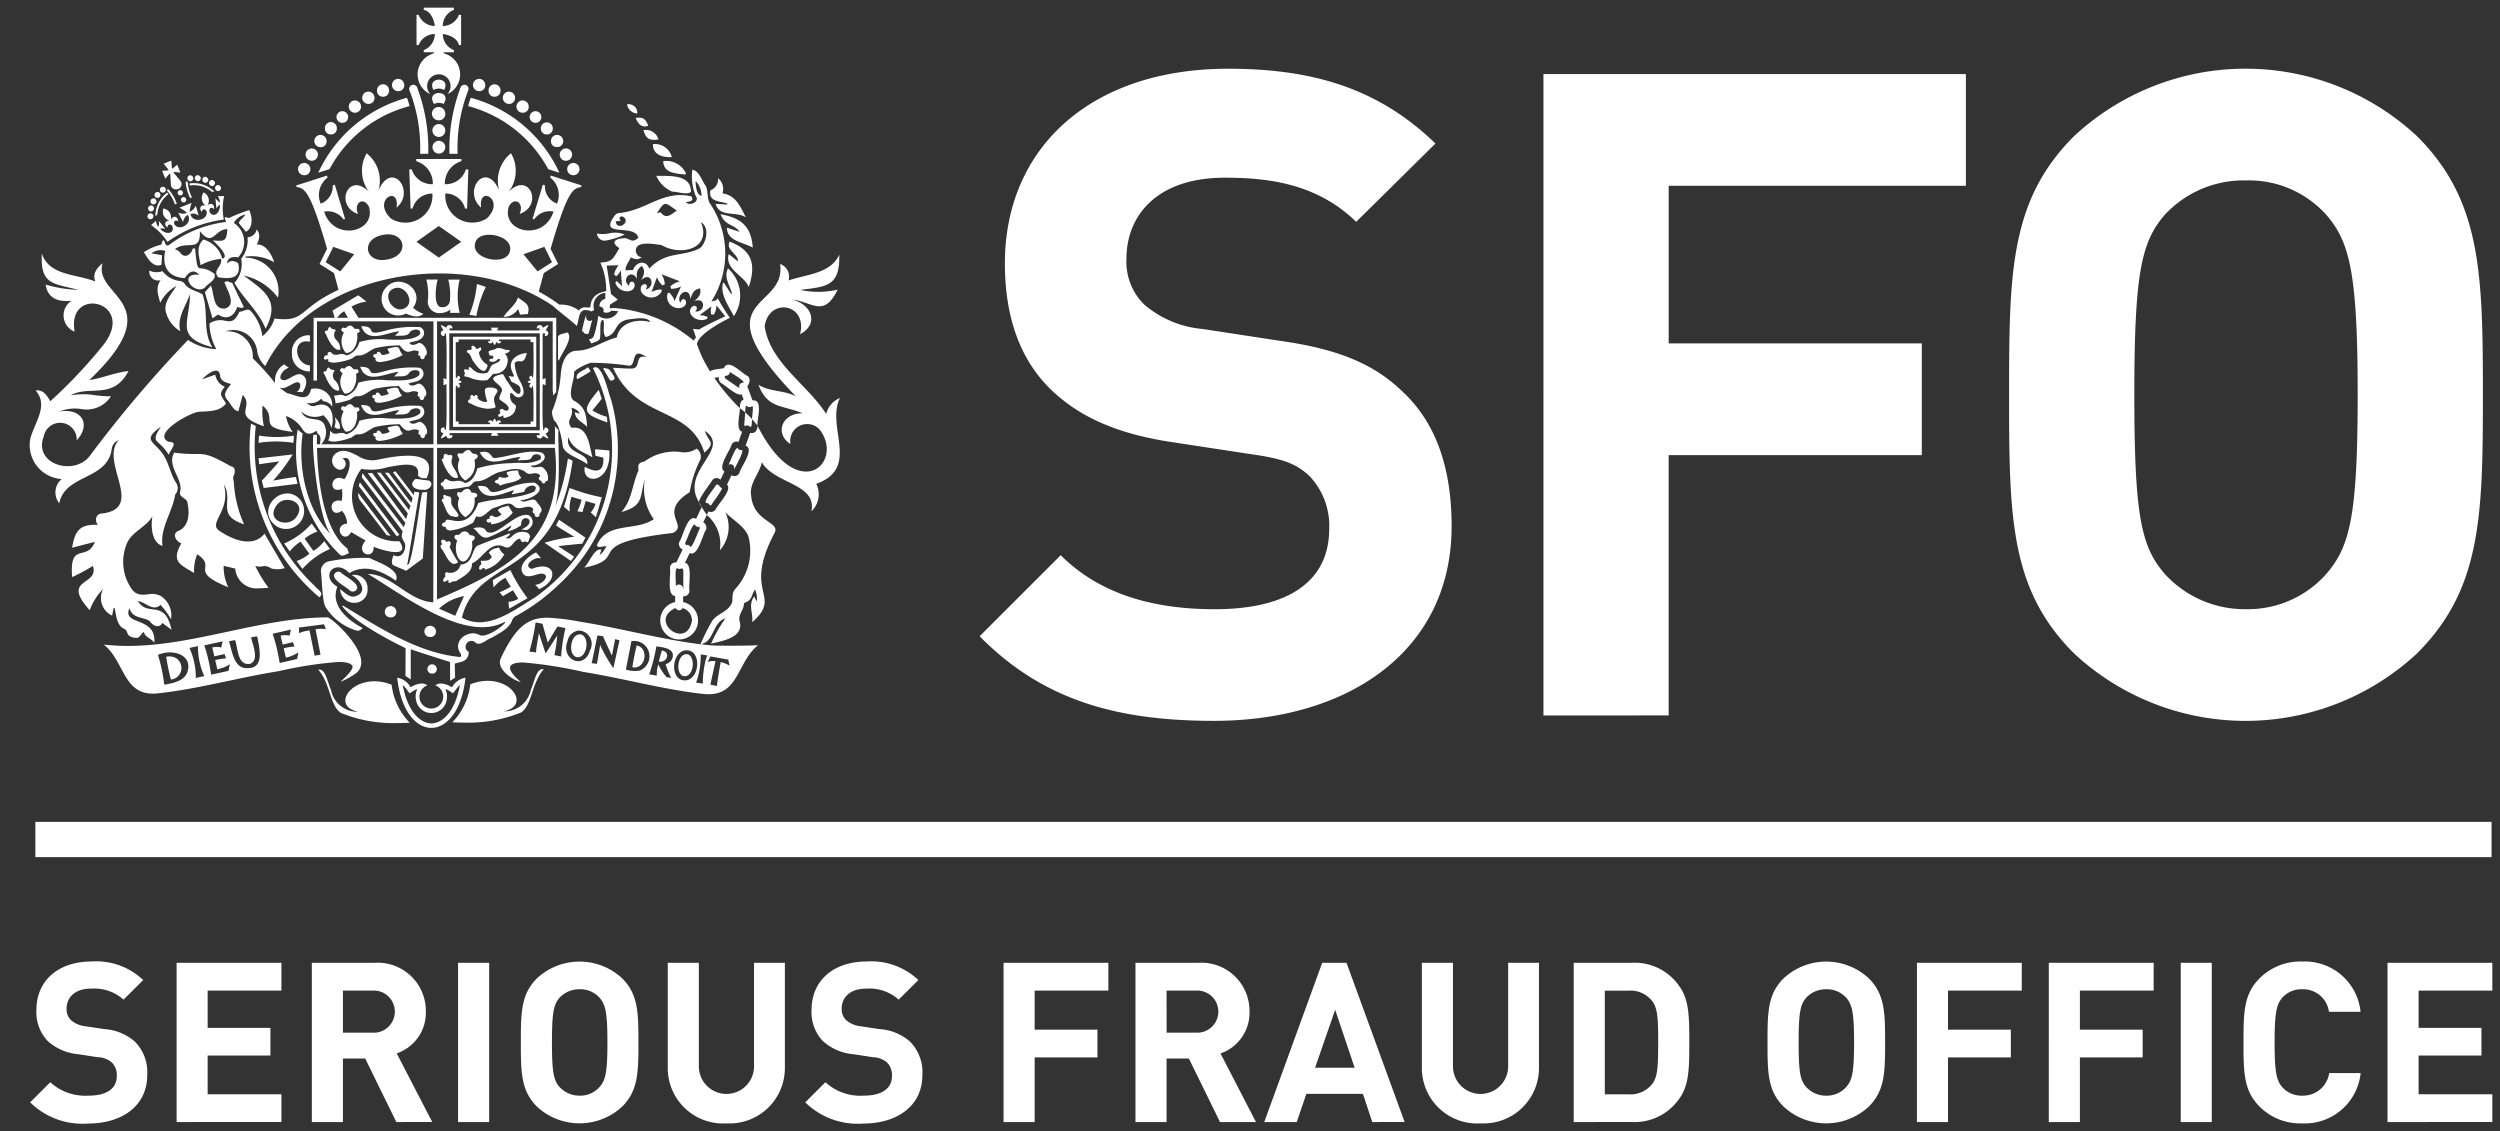 <svg xmlns="http://www.w3.org/2000/svg" width="163.062" height="73.774" viewBox="0 0 163.062 73.774"><rect x="0" y="0" width="163.062" height="73.774" fill="#333333" stroke="none"/><path d="M148.261,72.774a3.756,3.756,0,0,1-2.783-1.094c-1.037-1.038-1.052-2.205-1.052-4.184s.015-3.151,1.052-4.188a3.755,3.755,0,0,1,2.783-1.092,3.653,3.653,0,0,1,3.8,3.279H150a1.7,1.7,0,0,0-1.736-1.471,1.682,1.682,0,0,0-1.3.54c-.376.437-.51.948-.51,2.932s.134,2.491.51,2.927a1.682,1.682,0,0,0,1.3.54,1.717,1.717,0,0,0,1.75-1.471h2.053a3.665,3.665,0,0,1-3.8,3.282Zm-53.606,0a3.612,3.612,0,0,1-3.82-3.648V62.3h2.028v6.752a1.8,1.8,0,1,0,3.6,0V62.3h2.01v6.822a3.611,3.611,0,0,1-3.82,3.648ZM50.618,71.4l1.313-1.312a3.375,3.375,0,0,0,2.49.875c1.211,0,1.853-.466,1.853-1.3a1.171,1.171,0,0,0-.321-.86,1.491,1.491,0,0,0-.932-.348l-1.237-.191a3.41,3.41,0,0,1-2.015-.858,2.734,2.734,0,0,1-.741-2.043c0-1.853,1.368-3.151,3.612-3.151a4.457,4.457,0,0,1,3.354,1.211L56.71,64.7a2.862,2.862,0,0,0-2.127-.716c-1.079,0-1.591.6-1.591,1.311a.969.969,0,0,0,.293.744,1.7,1.7,0,0,0,.948.4l1.238.186a3.306,3.306,0,0,1,1.984.82,2.829,2.829,0,0,1,.8,2.187c0,2.01-1.661,3.15-3.848,3.15A4.863,4.863,0,0,1,50.618,71.4Zm-5.15,1.374a3.612,3.612,0,0,1-3.82-3.648V62.3h2.028v6.752a1.8,1.8,0,1,0,3.6,0V62.3h2.011v6.822a3.61,3.61,0,0,1-3.82,3.648ZM.06,71.4l1.311-1.312a3.383,3.383,0,0,0,2.495.875c1.211,0,1.848-.466,1.848-1.3a1.168,1.168,0,0,0-.321-.86,1.478,1.478,0,0,0-.931-.348l-1.238-.191a3.412,3.412,0,0,1-2.013-.858,2.733,2.733,0,0,1-.742-2.043c0-1.853,1.369-3.151,3.615-3.151a4.451,4.451,0,0,1,3.352,1.211L6.152,64.7a2.861,2.861,0,0,0-2.127-.716c-1.08,0-1.588.6-1.588,1.311a.962.962,0,0,0,.289.744,1.7,1.7,0,0,0,.948.4l1.239.186a3.308,3.308,0,0,1,1.983.82,2.827,2.827,0,0,1,.8,2.187c0,2.01-1.66,3.15-3.851,3.15A4.86,4.86,0,0,1,.06,71.4Zm114.372.28c-1.038-1.038-1.052-2.2-1.052-4.184s.014-3.151,1.052-4.185a4.075,4.075,0,0,1,5.552,0c1.036,1.034,1.066,2.2,1.066,4.185s-.029,3.146-1.066,4.184a4.082,4.082,0,0,1-5.552,0Zm1.471-7.1c-.379.438-.493.931-.493,2.918s.114,2.462.492,2.9a1.753,1.753,0,0,0,1.313.568,1.694,1.694,0,0,0,1.3-.568c.378-.437.511-.917.511-2.9s-.133-2.48-.511-2.918a1.692,1.692,0,0,0-1.3-.555A1.745,1.745,0,0,0,115.9,64.579Zm-82.785,7.1c-1.034-1.038-1.052-2.2-1.052-4.184s.018-3.151,1.052-4.185a4.079,4.079,0,0,1,5.556,0c1.034,1.034,1.062,2.2,1.062,4.185s-.029,3.146-1.062,4.184a4.088,4.088,0,0,1-5.556,0Zm1.471-7.1c-.377.438-.494.931-.494,2.918s.118,2.462.494,2.9a1.76,1.76,0,0,0,1.313.567,1.692,1.692,0,0,0,1.3-.567c.381-.438.511-.918.511-2.9s-.13-2.481-.511-2.919a1.681,1.681,0,0,0-1.3-.555A1.748,1.748,0,0,0,34.588,64.579Zm119.23,8.107V62.3h6.837v1.81h-4.809v2.432h4.1v1.807h-4.1v2.523h4.809v1.809Zm-13.486,0V62.3h2.024V72.685Zm-8.607,0V62.3h6.84v1.81h-4.811v2.549h4.095V68.47h-4.095v4.216Zm-8.6,0V62.3h6.837v1.81h-4.812v2.549h4.1V68.47h-4.1v4.216Zm-22.387,0V62.3h3.747a3.534,3.534,0,0,1,3.136,1.517c.641.887.656,1.953.656,3.675s-.014,2.783-.656,3.672a3.538,3.538,0,0,1-3.136,1.517Zm2.029-1.809h1.544a1.81,1.81,0,0,0,1.517-.641c.378-.451.42-1.108.42-2.738s-.042-2.289-.42-2.741a1.808,1.808,0,0,0-1.517-.643h-1.544ZM87.6,72.685l-.61-1.838H83.3l-.627,1.838H80.555L84.334,62.3H85.92l3.79,10.382Zm-3.731-3.543h2.582l-1.271-3.777Zm-6.2,3.543L75.64,68.544H74.183v4.141H72.155V62.3h4.068a3.141,3.141,0,0,1,3.369,3.178A2.8,2.8,0,0,1,77.7,68.21l2.316,4.476Zm-3.483-5.831h1.909a1.374,1.374,0,1,0,0-2.742v0H74.183ZM63.551,72.685V62.3h6.836v1.81H65.58v2.549h4.095V68.47H65.58v4.216Zm-35.58,0V62.3H30V72.685Zm-4.026,0-2.029-4.141H20.461v4.141H18.433V62.3H22.5a3.139,3.139,0,0,1,3.369,3.178,2.793,2.793,0,0,1-1.9,2.728l2.319,4.476Zm-3.484-5.831h1.907a1.375,1.375,0,1,0,0-2.742v0H20.461ZM9.613,72.685V62.3H16.45v1.81H11.638v2.432h4.095v1.807H11.638v2.523h4.811v1.809ZM.4,55.406v-2.3H160.606v2.3ZM24,43.7a1.249,1.249,0,0,1,.88.632,1.452,1.452,0,0,1,.713-.25.556.556,0,0,1,.375.124.776.776,0,1,0,.519,0,.552.552,0,0,1,.374-.124,1.446,1.446,0,0,1,.712.25,1.256,1.256,0,0,1,.882-.632c-.237,2.182-1.232,3.276-2.226,3.276S24.239,45.882,24,43.7Zm2.231,2.982c.732,0,1.557-.782,1.863-2.513a2.71,2.71,0,0,0-.288.337l-.163.214-.224-.145a1.62,1.62,0,0,0-.275-.137,1.084,1.084,0,0,1,.088.68,1.011,1.011,0,0,1-2.007,0,1.084,1.084,0,0,1,.088-.68,1.665,1.665,0,0,0-.276.137l-.224.145-.163-.214a2.95,2.95,0,0,0-.288-.337C24.671,45.9,25.5,46.682,26.233,46.682Zm-5.894-.676c-.712-.432-.712-1.988-1.488-2.825.447-.092.562.639.845,1.368a1.752,1.752,0,0,0,1.769,1.375c-1.957-.388-.213-2.706,2.175-1.763a4.234,4.234,0,0,0,1.181,2.48c-.284.014-.567.022-.848.022A9.1,9.1,0,0,1,20.339,46.006Zm7.258.607a4.239,4.239,0,0,0,1.174-2.481c2.4-.945,4.126,1.374,2.175,1.762a1.752,1.752,0,0,0,1.769-1.375c.284-.731.4-1.461.85-1.369-.775.838-.775,2.394-1.493,2.825a9.156,9.156,0,0,1-3.664.658C28.14,46.632,27.869,46.625,27.6,46.613Zm105.772-4.5c-4.173-4.171-4.231-8.873-4.231-16.862s.058-12.69,4.231-16.863a16.412,16.412,0,0,1,22.383,0c4.174,4.173,4.29,8.873,4.29,16.861s-.116,12.693-4.29,16.863v0a16.416,16.416,0,0,1-22.384,0ZM139.3,13.5c-1.527,1.763-1.995,3.761-1.995,11.751s.468,9.931,1.995,11.694a7.056,7.056,0,0,0,5.289,2.289,6.827,6.827,0,0,0,5.228-2.289c1.527-1.763,2.056-3.7,2.056-11.694s-.529-9.987-2.056-11.75h0a6.79,6.79,0,0,0-5.229-2.233A7.017,7.017,0,0,0,139.3,13.5ZM61.99,41l5.289-5.287c2.646,2.642,6.231,3.523,10.046,3.523,4.88,0,7.465-1.88,7.465-5.227a4.7,4.7,0,0,0-1.295-3.468c-.822-.762-1.644-1.114-3.76-1.411l-4.995-.762c-3.7-.529-6.227-1.644-8.108-3.468-1.995-1.937-2.994-4.7-2.994-8.223,0-7.465,5.521-12.694,14.57-12.694,5.757,0,9.93,1.412,13.514,4.879L86.55,13.97c-2.586-2.529-5.817-2.88-8.576-2.88-4.35,0-6.407,2.408-6.407,5.287a3.9,3.9,0,0,0,1.174,3,6.772,6.772,0,0,0,3.821,1.584l4.992.765c3.82.529,6.169,1.528,7.993,3.291,2.231,2.056,3.228,5.052,3.228,8.813,0,8.106-6.7,12.687-15.507,12.687h0C70.922,46.517,66.1,45.166,61.99,41Zm36.775,5.167V4.332H126.32v7.285H106.933V21.9h16.51v7.284H106.932V46.163Zm-54.7-1.394c-2.662-.281-5.313-1.031-7.939-1.45a27.78,27.78,0,0,0-3.9-.613c-.906,0-1.306.294-.162,1.275-.307-.03-1.7-.789-1.289-1.581.982-2.088,1.807-2.614,3.019-2.614a14.282,14.282,0,0,1,2.088.251c2.639.421,5.257,1.149,7.9,1.481A13.884,13.884,0,0,1,44.5,40.08c.306-.575,1.119-.631,1.35-1.311.043-.426-.043-.614.3-.963a3.674,3.674,0,0,0,.75-3.351c-.281-.662-1.007-1.031-1.5-1.549a2.27,2.27,0,0,1-.356,2.487,2.489,2.489,0,0,0-.807-2.269c-.006,0-.018-.019-.037-.044l-.237.488a.391.391,0,0,1,.162.525c-.2.257-.512,1.763-1.044,1.475l-.312.644c.518.075.218,1.462.294,1.789a.363.363,0,0,1-.413.387v.381a1.233,1.233,0,1,1-.518,0v-.4c-.581-.02-.257-1.463-.337-1.793a.36.36,0,0,1,.412-.388l.413-.85a.381.381,0,0,1-.193-.538c.205-.269.512-1.807,1.068-1.456l.368-.77c.131.212.268.417.337.505l.107-.223a.356.356,0,0,0,.468-.137c.114-.3,1.107-1.27.737-1.607l.295-.619a.35.35,0,0,0,.524-.169c.069-.345,1.006-1.525.394-1.757l.3-.836c.288.088.494-.174.475-.469,2.682,5.312,5.7,2.368,4.051.25a1.107,1.107,0,0,0-1.9.95c-1.031-.65-.6-2.013.795-2.006-1.3-.55-2.295-.282-2.882-1.862.757.481,1.663.337,2.444.763-6.356-6.583-.575-5.588-1.031-8.638a.878.878,0,0,1,.55,1.075c1.151-.406,2.738-.432,3.308-1.682.055,2.095-.857,2.075-2.545,2.3a5.668,5.668,0,0,0,2.438-.019c-.925,1.894-1.663.757-3.012.646,1.244.237,1.881,1.555.562,2.263.514-2-2.024-2.439-2.311-.519.368,2.4,2.756,3.756,4.018,5.719a1.5,1.5,0,0,1,.894-1.044c-.932,1.894,1.356,4.556-1.544,5.6a1.536,1.536,0,0,1-.319,1.795c.381-1.827-2.425-1.776-3.231-3.206-.144.737-.826,1.374-.7,2.154.138,1.8,1.988,1.708,1.507,2.5-2.088,3.995.588,3.982-1.432,5.782.062-.594-.282-1.13.125-1.68.061.111.118.226.168.343a1.456,1.456,0,0,0-.118-.8c-.276.449-.145.679-.719.893.025.451-.438.763-.263,1.237C46.58,41.1,45.2,41.3,44.474,41.488a8.9,8.9,0,0,1,.938-1.658c-.862.261-.715,1.53-1.616,1.69q.326.041.653.073c.257.017.776.024,1.318.024v0c.744,0,1.538-.013,1.776-.038-1.344,1.062-1.25,3.2-3.213,3.2A1.79,1.79,0,0,1,44.061,44.769Zm.795-.53c-.012-.125.234-1.534.238-1.558a1.582,1.582,0,0,1,.581.238l-.081-.4-1.169-.206-.175.355.007.005a.945.945,0,0,1,.5-.049c-.063.276-.338,1.545-.332,1.531Zm-1.356-.22.431.063a6.445,6.445,0,0,1,.138-1.32,2.156,2.156,0,0,1,.156-.518l-.432-.064A5.12,5.12,0,0,1,43.5,44.018Zm-.8-2.087c-.887.261-.887,2.132.218,1.925.849-.242.892-1.945-.037-1.944A.885.885,0,0,0,42.7,41.932Zm-1.131,1.731.294.049V43.7a4.716,4.716,0,0,1-.362-.882.61.61,0,0,0,.462-.438v0c.138-.588-.639-.665-1.063-.719a10.81,10.81,0,0,1-.469,1.825l.5.081a1.958,1.958,0,0,1,.1-.732A3.441,3.441,0,0,0,41.567,43.663ZM39.28,41.312l-.363,1.863a1.942,1.942,0,0,0,.9.063,1,1,0,0,0-.447-1.929C39.341,41.309,39.31,41.31,39.28,41.312ZM38.1,43.081l.4-1.818-.281-.076c-.019.088-.213,1.076-.213,1.076s-.575-1.22-.575-1.269l-.369-.045-.375,1.808.331.043c.044-.081.218-1.231.218-1.231A9.67,9.67,0,0,0,38.1,43.081Zm-2.994-1.757c-.457,1.195,1.081,1.919,1.475.588a.875.875,0,0,0-.705-1.286A.835.835,0,0,0,35.111,41.324Zm-.857.906.444.088a11.5,11.5,0,0,1,.281-1.843v-.014l-.524-.094c-.031.051-.625,1.044-.625,1.044s-.332-1.137-.344-1.225l-.451-.088a14.223,14.223,0,0,1-.406,1.9l.432.056c.007-.3.188-1.25.188-1.25l.438,1.319.756-1.169A9.015,9.015,0,0,1,34.254,42.23Zm8.977-2.256a.843.843,0,0,0-.607-.812.258.258,0,0,1-.463-.005C40.342,39.993,42.886,41.957,43.23,39.974Zm-.582-2.03a.123.123,0,0,0,.02-.069V36.713a.144.144,0,0,0-.113-.145.246.246,0,0,1-.282-.007c-.2-.006-.062,1.075-.1,1.183a.228.228,0,0,1,.2-.117A.279.279,0,0,1,42.648,37.944Zm.488-2.776c.132.044.524-1.08.588-1.151a.154.154,0,0,0-.013-.154.268.268,0,0,1-.295-.144c-.168-.081-.537,1.068-.613,1.15a.141.141,0,0,0,.05.179.21.21,0,0,1,.056-.007A.282.282,0,0,1,43.136,35.167ZM4.863,41.544a14.7,14.7,0,0,0,1.562.087c4.35,0,8.688-1.855,13.039-1.863.257,0,3.231,2.651,1.813,3.671a4.715,4.715,0,0,1-.925.512.015.015,0,0,1-.014-.013c.007-.025.875-.757.738-1.006-.107-.187-.444-.257-.906-.257a26.325,26.325,0,0,0-3.894.6c-2.619.418-5.27,1.169-7.932,1.455-.094.007-.188.013-.27.013C6.112,44.744,6.206,42.607,4.863,41.544Zm3.532.668a10.523,10.523,0,0,1,.412,1.95c.55-.1,1.263-.224,1.494-.787.312-.876-.367-1.321-1.129-1.321A1.983,1.983,0,0,0,8.4,42.212Zm2.056-.451a4.614,4.614,0,0,1,.413,1.958l.556-.12a4.612,4.612,0,0,1-.413-1.956Zm.97-.167a10.531,10.531,0,0,1,.443,1.913L13,43.257l.088-.425h-.006a2.4,2.4,0,0,1-.813.323l-.137-.6a4.222,4.222,0,0,1,.712-.114l-.107-.281-.663.151-.137-.582a1.211,1.211,0,0,1,.588.007l.094-.407Zm3.45-.588-.394.057c.063.468.562,1.45-.055,1.731-.857.157-.8-1.037-.995-1.544l-.4.076c.193.58.312,1.769,1.144,1.75C15.376,43.155,15.02,41.787,14.87,41.006Zm1.006-.17a11.242,11.242,0,0,1,.457,1.908l1.138-.263.081-.419-.006-.007a2.254,2.254,0,0,1-.806.338l-.144-.607a3.875,3.875,0,0,1,.712-.12l-.113-.281-.662.158-.138-.581a1.261,1.261,0,0,1,.581,0l.094-.4Zm2.738,1.432L19,42.2l-.325-1.656a2.483,2.483,0,0,1,.67-.013l-.113-.312-1.638.213.006.368a2.332,2.332,0,0,1,.681-.181Zm8.832.412s-1.712-.538-2.563-.831v1.964c-.137-.088-.343-.226-.343-.226l.007-1.812s-3.232-1.519-4.132-2.737a.211.211,0,0,1,.043-.045c2.356,1.432,4.869,3.1,7.669,3.364.076-.12.031-.2-.031-.294-.5-.788.588-1.557,1.295-1.133.425.163,1.381-.481,1.656-.824-.018-.026-.018-.019-.038-.044-2.587,1.4-6.682-1.8-8.919-3.125,1.556.019,2.65,1.77,4.263,1.85.007-.018.012-10.076.012-10.076H18.77c.037,1.661.306,5.288,1.969,6.556l.12.32c-.225.056-.425.274-.614.074a9.426,9.426,0,0,1-2.737-8.15c.169.151.326.269.326.269-.313,2.144.211,4.989,1.862,6.589-.825-.882-1.325-5.915-1.157-6.514l.231.007c0,.013-.006.244-.006.617h.206c.006-.262.112-.494-.145-.688-.049-.036-.055-.13-.081-.2-.569.374-.75.163-1-.212a2.039,2.039,0,0,0-.994-.745,2.45,2.45,0,0,0,.432,1.034c-2.413-.289-.913-.839-1.964-1.714a4.694,4.694,0,0,0,.088,1.35c-2.175-.75-.587-1.211-1.381-2.043-.094.356-.187.7-.282,1.068-.356-.063-.5-.525-.737-.764-.331-.374.032-.7.257-1.017-.306-.094-.687-.169-.712-.557-.081-.694-.887-.068-1.162.244.3-.107.556-.195.844-.294a1.063,1.063,0,0,0,.624.788c-.45.525-.193.594.075,1.094-.425.555-1.207.494-1.769.536s-3.069,1.425-1.982,1.958c.687,0,.138.481.019.85-.65-1.1-1.263-.675-.513-1.838-1.231.894-.487.919.12,1.769.393.568.487,1.268.843,1.849a.62.62,0,0,1-.032.814c-.168,1.125-1,2.181-.824,3.344-.712-.2-.775-1.294-.657-1.926-.419.713-1.331.995-1.656,1.744a3.1,3.1,0,0,0,.312,3.007c.287.408.672.372,1.056.336a1.262,1.262,0,0,1,.82.1,1.516,1.516,0,0,1,.681,1.525,5.038,5.038,0,0,0-.687-.938c-.506.476-1.007-.219-1.476-.244.676,1.081,1.744-.192,2.194,1.87-.188-.145-.381-.288-.6-.45-.218.406-.65.162-.825-.125-.464-.289-1.114-.139-1.313-.832-.531,1.142,1.769.512,1.613,2.25-.2-.3-.619-.356-.676-.706-.206.125-.281.451-.562.386-.225-.029-.456-.093-.531-.342a.4.4,0,0,0-.269-.282c-.425-.257-.444-.881-.549-1.325a.2.2,0,0,0-.063.006c-.03.156-.062.312-.1.494a1.263,1.263,0,0,1-.575-1.75A3.981,3.981,0,0,0,3.943,39.3c-1.913-2.131.632-1.556.213-2.888a14.107,14.107,0,0,1-1.357.732c-.188-2.376.969-.963,1.482-2.3-.488.124-.97.248-1.482.381.175-1.1.5-1.55,1.675-1.489-.225-.306-.125-.731.282-.744,2.837-.349-.188-3.356,1.075-4.782a.694.694,0,0,0-.445.549c-.263,2.082-3.05,1.645-3.426,3.57a1.136,1.136,0,0,1,.156-1.583A2.221,2.221,0,0,1,.061,28.165c.237-1.056,1.245-2.174.357-3.2.507-.056.737.325.957.706a32.149,32.149,0,0,0,3.519-3.745c2.069-2.782-2.464-3.819-1.932-.793a1.141,1.141,0,0,1-.2-2.019c-.838.088-1.55-.112-1.688-1.049a8.641,8.641,0,0,0,2.132.342c-1.582-.425-2.5-.281-2.381-2.367.487,1.469,2.281,1.318,3.488,1.825-.194-.482.049-.838.475-1.2-.663,2.224,4.531,2.48-.869,7.626.9-.139,1.688-.5,2.556-.588-1,1.926-2.6.888-3.77,1.588a4.544,4.544,0,0,1,1.6-.01,7.2,7.2,0,0,0,1.028.067,1.9,1.9,0,0,1-1.976.826,2.706,2.706,0,0,0-1.387.167c1.463-.237,2.082.826,1.125,1.888a1.083,1.083,0,0,0-2.144-.275c-.712,1.843,1.988,2.618,3,1.281a80.859,80.859,0,0,1,6.407-7.563,3.533,3.533,0,0,0,1.844.6,3.561,3.561,0,0,1-.445-1.671,1.236,1.236,0,0,1,1.006-.182c.355.062.622.125.945-.581.289-.023.55-.267.744-.048a3.058,3.058,0,0,1,.757,1.638A2.393,2.393,0,0,0,16,20.279c2.082.25,1.463-.613,4.17-1.875.006.012.006.005.012-.007-.006.007-.006.007-.012.007-.1-.388-.2-.75-.294-1.094-.169-.106-.783-.494-.938-.593.081-.17.4-.808.488-.989-1.081-3.738-1.438-3.951-1.988-4.031l-.025-.1,2.007-.643.037.131a1.424,1.424,0,0,0-.444,1.7,1.2,1.2,0,0,0,.781-1.2c.013,0,.138-.037.138-.037l.669,2.232s-.093.029-.106.029a1.242,1.242,0,0,0-1.257-.506c.618,1.977,3.419,1.363,2.919-.318-.356-.694-1.031-.249-.706.475-1.569-.544-.65-2.806.7-1.456A2.293,2.293,0,0,1,22.009,9.5a2.279,2.279,0,0,1,.768,2.426c.888-2.019,2.439.062,1.182,1.119.225-1.506-1.632-.513-.376.7a1.766,1.766,0,0,0,2.713-1.62A1.328,1.328,0,0,0,25,13.1l-.125.008-.087-2.551s.143-.013.161-.013a1.378,1.378,0,0,0,1.376.97,1.52,1.52,0,0,0-1.082-1.5V9.871H28.19v.143a1.512,1.512,0,0,0-1.081,1.5,1.375,1.375,0,0,0,1.375-.97c.012,0,.157.013.157.013l-.081,2.551-.132-.007a1.32,1.32,0,0,0-1.288-.981,1.765,1.765,0,0,0,2.713,1.62c1.257-1.214-.6-2.207-.375-.7-1.256-1.057.295-3.144,1.175-1.119a2.3,2.3,0,0,1,.77-2.426A2.282,2.282,0,0,1,31.285,12c1.343-1.35,2.269.912.7,1.456.324-.726-.351-1.169-.707-.475-.5,1.68,2.295,2.295,2.919.318a1.249,1.249,0,0,0-1.262.506c-.007,0-.107-.029-.107-.029l.675-2.232s.126.037.132.037a1.213,1.213,0,0,0,.788,1.2,1.424,1.424,0,0,0-.444-1.7l.037-.131,2.007.643L36,11.7c-.551.081-.907.294-1.994,4.031l.494.989c-.163.1-.77.487-.938.593-.1.376-.212.782-.325,1.207a10.44,10.44,0,0,1,1.337.849,1.944,1.944,0,0,1,1.276.381.482.482,0,0,1,.489-.194,1.16,1.16,0,0,0,.267-.018c.012-.644.425-.938,1.025-1.05a4.292,4.292,0,0,0-.381-1.861c.85-.052.825-.282,1.244-.939-.682-.461-.151-.638.393-.656.381.1.438.32.844-.017-.213-.97-2.645.03-1.556-1.432a.414.414,0,0,1,.374-.195c1.763-.2,2.795-1.5,4.638-1.081.144.237.075.325-.356.375.225.3.945-.026.638-.407a3.375,3.375,0,0,1-.218-1.706c.45.069.625.731.881,1.07.15.317.081.75.231,1.075a5.86,5.86,0,0,1,.125,6.462c.22-.1.314,0,.413-.23a13.609,13.609,0,0,0,.8,1.286s-2.013.945-2.15,1.7a8,8,0,0,0,.862,1.8c.056-.139.782-.182.9-.219.274-.682,1.192.369,1.518.494.25.168.163.488.006.687l.332.906.131.019h0c.556.062.15,1.311.2,1.644-.112-.144-.231-.281-.355-.42-.025.1.018.481-.106.514a.264.264,0,0,0-.362-.058.144.144,0,0,1-.037-.118L46.7,26.4a5.019,5.019,0,0,1,.443.435c-.011-.1.119-.8.012-.854L47.133,26a.26.26,0,0,1-.366-.05c-.069.052-.056.381-.069.451-.112-.1-.238-.188-.35-.288.038.313-.306,1.419.151,1.544l-.238.668a.359.359,0,0,0-.463.207c-.062.318-.937,1.455-.45,1.718l-.262.537a.358.358,0,0,0-.563.075c-.094.2-.906,1.182-.825,1.413-1.3-2.088,2.163-3.474.368-4.669.225.732.763.72-.03,1.419-.951-3.087-4.4-2.075-5.958-5.537.45.019.819.056,1.25.05.626-.043.1-.982.957-.732-.675-.475-.761-.161-.847.153-.063.236-.127.471-.441.373a18.294,18.294,0,0,0-2.289-.169c-.156-.044-1.181.463-1.169.625.032.536-.462,1.445-.037,1.832.757.4.832.912.888,1.719-.332-.338-.763-.458-.8-.95.138.042.219.067.319.1-.081-.193-.231-.3-.543-.4.193.7-.419.73,0,1.318,1.094-.162,1.157,1.137,1.369,1.919-.676-.381-1.289-.537-1.576-1.311-.218,1.169,1.364.93,1.238,1.769-.469-.412-1.613-.638-1.613-1.308-.044-.36-.25-1.387-.549-1.543-.082-.244-.22-.537-.057-.794a7.892,7.892,0,0,0,.488-2.162c.037-.632.244-1.558,1.012-1.6.969,0,1.738-.651,2.644-.862.195-1,1.325-1.244,2.2-1.007-.212-.4-1.05-.206-1.451-.174-1,.2-.638.942-1.469,1.15-.257-.343-.037-.757-.157-1.106-.287-.083-.156.843-.206,1.043.038.356-.318.349-.568.487l-.169-.281a.34.34,0,0,0,.338-.251,7.021,7.021,0,0,0,.275-1.282v-.005a.853.853,0,0,0,1.3-.289c-.15-.011-.3-.029-.445-.036a.445.445,0,0,1-.525.081A.244.244,0,0,0,37.2,19.5a.451.451,0,0,1,.374-.5V18.6a.845.845,0,0,0-.724,1.106l-.163.112c-.887-.355-.77.352-.969.945-.506-.473-1.038-.837-1.525-1.281v-.006c-5.732-3.944-15.709-2.32-18.8,3.9a1.694,1.694,0,0,1-.518-.931A1.573,1.573,0,0,0,12.8,21.11a1.649,1.649,0,0,1,1.782,1.761,16.95,16.95,0,0,1,1.456,1.617,1.236,1.236,0,0,1,.589-1.222l.306.225-.006.007c-.381.056-.875.836-.25.8.363-.081.831-.588,1.187-.306.351.262.195.756-.043,1.094a1.37,1.37,0,0,0-.386-.013c.262-.138.4-.712-.031-.632-.163.038-.663.381-.857.375a.773.773,0,0,1-.207-.033,3.065,3.065,0,0,0,.494.364c.607.126,1.364.637,1.545-.268a1.1,1.1,0,0,1,1.387,1.144.808.808,0,0,0-.581-.357c-.038,0-.068-.088-.132-.163a.984.984,0,0,1-.969.262c.282.244.4.269.681.17.913-.257,1.182.618.951,1.481a1.843,1.843,0,0,0-.544-.837,1.307,1.307,0,0,1-1.425-.237c.343.819,1.319.182,1.55.981a1.122,1.122,0,0,1-.257,1.156h7.326V20.46H18.77v3.862h-.231l.013-4.095h1.372l-.141-.468,1.675-1,.543.412a2.532,2.532,0,0,0-.981.333s.2.32.454.724h12.9v4.865c-.068.049-.081.043-.18.211a3.161,3.161,0,0,1-.05-.319V20.46H26.6v8.018h7.688c-.005-.587.025-.742-.005-1.186.149.181.2.205.244.269-.082.2.2,3.856-.238,5.025a13.905,13.905,0,0,0,.844-3.163.912.912,0,0,1,.307.133c-1.1,7.849-6.163,6.112-7.22,10.226,1.632.924,3.351-.464,4.738-1.294a11.812,11.812,0,0,0,3.813-14.97c.594-.457,1.006,1.667,1.181,2.049A12.032,12.032,0,0,1,34.466,37.7a12.6,12.6,0,0,1-2.731,1.982.47.47,0,0,0-.237.286c-.225.562-.826.826-1.314,1.12-.344.1-.687.524-1.037.363a.383.383,0,0,0-.676.156.343.343,0,0,0,.189.4.612.612,0,0,1-.438.651l-.464.125.019.919-.325.206ZM26.734,39.2c.356.158.7.308,1.05.469.194-.443.38-.856.575-1.286A3.126,3.126,0,0,0,26.734,39.2Zm-.138-.6c4.869-2.05,8.313-4.013,7.688-9.888H26.6Zm-5.742-3.017c-.057-.057-.129-.13-.209-.216A1.369,1.369,0,0,0,20.854,35.582Zm-1.815-7.1h-.005S19.037,28.481,19.039,28.478Zm-.066,0h0S18.971,28.48,18.973,28.478Zm25.713-4.337a13.171,13.171,0,0,0,1.662,1.976c.006-.2.038-.5.25-.556l-.132-.358c-.262.188-1.107-.624-1.325-.711a.373.373,0,0,1-.15-.4Zm.694-.119a.144.144,0,0,0,.043.175l.844.581a.163.163,0,0,0,.056.014.254.254,0,0,1,.269-.338c.074-.144-.838-.632-.9-.712C45.711,23.934,45.542,24.015,45.38,24.022Zm-2.05-2.313.149-.195.013,0-.194-.569.4.043c.257-.194,1.7-.862,1.7-.862l-.575-.718a1.133,1.133,0,0,1-.175.618.268.268,0,0,0-.168-.019,1.1,1.1,0,0,1,.018-.53l-.776.575a1.363,1.363,0,0,1,.532.119.256.256,0,0,0-.031.112c-.632.325-1.432-.318-1-.769.244-.206.462.062.212.295a.443.443,0,0,0,.517-.363c.03-.24-.163-.479-.574-.306.319-.276.463-.47.375-.832-.35.056-.506.257-.626.706-.043-.931-1.012-.318-.65.237.175-.631.706.126.037.325a.747.747,0,0,1-.874-.956.346.346,0,0,0,.094-.045,1.2,1.2,0,0,1,.356.556l.425-.955a1.369,1.369,0,0,1-.655.156.262.262,0,0,0-.05-.151,1.442,1.442,0,0,1,.632-.337l-1.207-.462a1.28,1.28,0,0,1,.219.663.35.35,0,0,0-.144.074,1.313,1.313,0,0,1-.363-.549l-.363.982a1.191,1.191,0,0,1,.645-.171c.012.033.025.065.037.094a.773.773,0,0,1-1.312.113c-.333-.607.581-.787.262-.212.651-.155.388-1.25-.307-.606.231-.4.263-.657.05-.926-.325.207-.362.439-.319.857-.318-.718-1.081-.005-.512.445-.019-.332.325-.388.362-.07,0,.6-1.037.564-1.263-.142a.2.2,0,0,0,.057-.107c.162.057.38.362.38.362l-.075-1.062s-.168.326-.324.387a.374.374,0,0,0-.113-.124,1.3,1.3,0,0,1,.294-.594l-.781.024s.287,1.8.281,1.851l.444.368-.519.332.013-.006c-.012.087-.025.244-.025.244a2.252,2.252,0,0,1,.325-.022A9.173,9.173,0,0,1,43.33,21.709ZM20.784,20.228c-.1-.185-.19-.342-.238-.43a1.382,1.382,0,0,0-.457.43Zm11.452-4.144.919,1.12.944-.6L33.6,15.6Zm-12.9.52.951.6.912-1.12L19.833,15.6Zm19.571.529c.206-.011.263-.011.476-.024.238-.6.881-.633,1.056-.088,1.125-1.187,2.194-.731,3.319-1.343.425-.374.625-1.345.056-1.688.725,1.763-1.35,2.232-2.569,1.494-.487-.056-1.787-.337-1.674.457.068.155.137.318.374.324-.244.238-.475.114-.712.026C39.123,16.59,38.867,16.815,38.9,17.133ZM23.065,14.822c-1.488.275-1.176,1.906.306,1.6,1.366-.247,1.215-1.636.035-1.636A1.762,1.762,0,0,0,23.065,14.822Zm6.012.58c-.225,1.039,2.108,1.483,2.283.445h0c.136-.623-.662-1.034-1.353-1.034C29.552,14.813,29.144,14.991,29.077,15.4Zm-3.819-.13L26.715,16.3l1.463-1.03L26.715,14.24ZM38.6,13.9c-.132.012-.232.026-.351.038.082.65.982.081.532-.269a.209.209,0,0,0-.134-.053C38.516,13.612,38.428,13.773,38.6,13.9Zm3.638-.67c-.795-.53-.75-.675-1.295.169l.244-.049C41.554,13.84,41.88,13.476,42.242,13.226Zm1.613-.944a1.4,1.4,0,0,0-.388-.982C43.486,11.914,43.592,12.2,43.855,12.283ZM8.932,42.337a.949.949,0,0,1,.655.093.762.762,0,0,1-.343,1.394A13.662,13.662,0,0,1,8.932,42.337Zm33.716,1.257c-.543-.212-.331-1.575.319-1.412.514.212.364,1.425-.211,1.425A.453.453,0,0,1,42.648,43.594Zm-16.67-.518a.306.306,0,0,1,.6.124.281.281,0,0,1-.289.237A.3.3,0,0,1,25.978,43.076Zm13.364-.057a14.072,14.072,0,0,1,.281-1.419c.788.16.6,1.435-.136,1.435A.7.7,0,0,1,39.342,43.018Zm5.75-.338h0Zm-4.031-.03.2-.724c.562.088.384.734-.1.734A.58.58,0,0,1,41.06,42.65Zm-5.4-.3c-.575-.237-.312-1.646.369-1.457.54.228.353,1.474-.245,1.474A.477.477,0,0,1,35.66,42.35ZM25.784,40.6a.38.38,0,0,1,.744.148.352.352,0,0,1-.362.3A.364.364,0,0,1,25.784,40.6ZM19.37,39.157c-.274-.3-.269-1.958-.343-2.339a.665.665,0,0,1,.581-.718,12.1,12.1,0,0,1,2.575-.212c.393.224,2.081.743,1.731,1.487-.963-.669-2.05-1.1-3.032-.493-.919-.981-1.963.175-.781.893-.519,1.276.837,2.276,1.643,2.681a.4.4,0,0,1-.357.182A3.569,3.569,0,0,1,19.37,39.157Zm-.7,1.385v0h0ZM23.2,39.318a.38.38,0,0,1,.744.151.349.349,0,0,1-.359.3A.368.368,0,0,1,23.2,39.318Zm8.063-.562a1.409,1.409,0,0,0,.632-.2L31.553,38l-.662.387-.213-.257a4.848,4.848,0,0,0,.732-.364l-.357-.581a2.6,2.6,0,0,0-.763.626l-.006-.006-.05-.469,1.144-.656A10.876,10.876,0,0,0,32.5,38.518l-1.206.693Zm-10.076.062a.907.907,0,0,1-.906-.893c.25.188.6.557.938.482.913-.244.406-1.075-.181-1.4a.861.861,0,0,1,1.029.9.843.843,0,0,1-.874.911ZM14.464,27.129c.15.075.244.119.313.157a12.5,12.5,0,0,0,3.85,10.439c.181.243.638.424.3.737A12.822,12.822,0,0,1,14.464,27.129ZM20.9,38.013c-.157-.213-1.294-.738-.963-1.121a.3.3,0,0,1,.4-.048c.17.218,1.325.737,1,1.13a.281.281,0,0,1-.228.11A.355.355,0,0,1,20.9,38.013Zm12.114-.369.006-.012c.381.036,1.05-.608.431-.721-.374,0-.944.381-1.224.026-.406-.55.356-1.194.838-1.407l.318.382-.005.007c-.425-.145-1.238.505-.594.687,1.525-.612,1.825.731.475,1.319ZM13.439,36.586c-.25-.062-.5-.118-.757-.18a2.988,2.988,0,0,0,.307,1.4c-2.7-1.1-.668-1.25-2.032-2.157a2.764,2.764,0,0,0-.2,1.225c-.988-.581-1.487-.768-.837-1.932-.319-.113-.613-.575-.244-.794.731-.25.8-1.143.655-1.788.007-.412-.631-.393-.481-.813.169-.863-.893-1.645-.394-2.525a8.967,8.967,0,0,0,1.373.088c.648,0,.913,0,2.322.806.3.032.281.333.218.551-.125.156-.049.311-.025.474a7.789,7.789,0,0,0,.669,2.757c-1.862-.6-.657-1.532-1.319-2.6.476,1.693-1.012,2.488-.325,3,.851.587,2.2,1.173,2.981.211.445.763.875,1.5,1.314,2.245a1.559,1.559,0,0,1-.893.019h0a.678.678,0,0,0-.583-.13,1.047,1.047,0,0,1-.441-.026,8.3,8.3,0,0,0,.862,1.419c-.217.02-.418.033-.6.033A1.39,1.39,0,0,1,13.439,36.586Zm13.895.919.018-.156c-.081-.037-.143.075-.225.094-.249.006-.093-.239.025-.346-.018-.118-.081-.155.057-.281a.684.684,0,0,0,.925-.488c.806-.067.687-.824,1.05-1.205.7-.32,1.443-.537,2.15-.844.075.157-.163.218-.244.317.243.081.322-.053.471-.186a.916.916,0,0,1,.822-.195.313.313,0,0,1,.281.315c-.1.15-.055.474-.324.268-.15.094-.206.12-.326-.161-.425.018-.549.781-1.024.525-.957-.419-1.376.768-2.114,1.087.032.581-.555.837-.974,1.12-.12.1-.282-.008-.4.13-.007.012-.026.016-.049.016S27.372,37.505,27.334,37.505Zm-3.588-1.137c-.168-.12-.062-.463.013-.65.049.019.094.029.139.043h0c.445.139.707-.449.607-.824-.175-.333-.275-.369-.144-.776-.156-.219-2.669-3.525-2.669-3.525l.044-.275,2.7,3.531.094-.294-2.45-3.238.293-.007,2.213,3.011.106-.381L22.677,30.33h.237l1.862,2.444.088-.287L23.2,30.324l.25.018c.126.156,1.357,1.868,1.475,1.945l.082-.294-1.282-1.682.163-.075L25.083,31.8s.02-.126.038-.231c.107.018.32.05.32.05S24.721,36,24.658,36.33c.307.294.894-4.706.982-4.712l.32-.025-.289,4.336-1.088.8Zm5.608.262a.286.286,0,0,1,.151-.33c-.02-.063-.032-.119-.063-.218.294-.014.606.036.725-.276-.062-.088-.125-.17-.188-.25.156-.263.412-.283.663-.344a.933.933,0,0,0,.343.45,2.067,2.067,0,0,1-1.255.995c-.032-.193-.182-.088-.263.012Zm-11.914-.536a2.656,2.656,0,0,0,.831-.476L17.7,34.83a2.6,2.6,0,0,0-.706.637l-.368-.517a5.063,5.063,0,0,0,1.794-1.3l.375.52a2.672,2.672,0,0,0-.832.469l.575.794a2.664,2.664,0,0,0,.706-.639l.374.514a5.076,5.076,0,0,0-1.8,1.3Zm19.884-.739c-.031.094-.068.187-.119.345.244-.162.307-.375.457-.562a.615.615,0,0,0-.273.014c-.135.028-.262.056-.371-.065.637-1.593,2.55-.906,3.719-1.725a3.355,3.355,0,0,1-.575-2.612c-.368,1.15-.031,1.725-1.544,2.15.7-.75.712-1.832,1.126-2.719-.069-.362.018-.518.387-.581a3.287,3.287,0,0,1,2.308-.625,1.416,1.416,0,0,0,1.093-.214.652.652,0,0,1,.257.681A7.591,7.591,0,0,0,43.08,31.6c-2.137,1.349-.018,2.15-1.106,2.663-6.151.718-2.657,1.638-5.776,2.262C36.523,36.211,36.885,35.205,37.323,35.354Zm-10.3.126c-.068-.143-.25-.249-.181-.43l.094-.039c0-.012.014-.03.007-.036-.107-.076-.081-.164-.043-.257a.242.242,0,0,1,.312.138c.281-.174.349.1.2.312a9.529,9.529,0,0,0,.562.995.389.389,0,0,1-.255.114C27.4,36.275,27.181,35.736,27.021,35.48Zm.882.238h0a1.472,1.472,0,0,1,.013-.983c-.169-.044-.275-.256-.081-.349.02,0,.042,0,.064,0a.217.217,0,0,0,.2-.062.343.343,0,0,1,.62.076c.381.023.469.175.149.431.128.435-.2,1.29-.569,1.29C28.163,36.12,28.025,36.007,27.9,35.718ZM33.61,34.9a10.553,10.553,0,0,1,1.945-.388s-1.132-.661-1.194-.749l.193-.362,1.725,1.163-.206.4c-.049-.011-1.575.157-1.575.157l1.043.682-.207.288ZM21.94,34.75c-.312-.175-.645-.369-.944-.544h0c-.469.864-1.263-.424-.263-.562a1.277,1.277,0,0,0-.343-.831c-.413.316-.678.026-.667-.264.01-.237.2-.475.654-.379a1.93,1.93,0,0,0,.007-.782c-.446.189-.637-.069-.608-.328s.3-.542.77-.3c.295-.33.681-1.625-.125-1.349a.383.383,0,0,1-.162.731.6.6,0,0,1-.344-1c.485-.439.983-.179,1.5.08a1.717,1.717,0,0,0,1.239.277c1.1-.237,4.157-.851,3.27,1.193-.363,0-.406-.013-.568-.18.157-.938-.945-.735-2.02-.53a3.587,3.587,0,0,1-1.668.1A2.928,2.928,0,0,0,24.146,34.8c.794,1.189-1.181.575-1.687.362.029.348-.161.5-.357.5C21.8,35.667,21.48,35.3,21.94,34.75ZM20.859,35.587Zm8.113-1.632c.269-.081.7-.113.837.188.3.293.826-.094,1.377-.48.492-.345,1.007-.69,1.412-.551h0a.513.513,0,0,1,.024.849c-.15.18-.306.081-.524.075,1.244-.555-.057-1.193-.013-.282a2.3,2.3,0,0,1-.869.4c.069-.149.232-.219.219-.381a7.583,7.583,0,0,1-1.469.763.571.571,0,0,1-.185.033C29.422,34.569,29.253,34.156,28.972,33.955ZM21.49,31.193c.025-.068.075-.232.075-.232l2.582,3.426-.175.087S21.683,31.442,21.49,31.193Zm1.831,3.219q-.871-1.157-1.763-2.3a.715.715,0,0,1-.1-.462l2.114,2.8A2.054,2.054,0,0,0,23.321,34.412Zm3.844-.552c-.318.025-.325-.269-.018-.3-.005-.218.176-.167.446-.117.468.088,1.2.175,1.7-1.133,1.175-.337,2.507-.244,3.632-.738.45-.53-.525-.53-.638.007-.256.055-.519.106-.794.162-.024-.12.125-.149.1-.268-.813.255-1.9.817-2.331-.27.484-.042.61.075.693.192.136.192.155.384,1.432-.123a4.165,4.165,0,0,1,1.575-.288c.951.513-.356,1.13-.919,1.144.138.141.324.081.51.022s.365-.118.5.016c.132.213.488.5.319.756-.081.031-.087.082-.087.163-.007.181-.313.188-.307,0-.056-.2-.218-.055-.094-.381-.169-.213-.394-.159-.626-.106s-.465.107-.655-.1c-.337-.361-.856.032-1.257.114-.4.119-.725.781-1.187.555-.063.139-.126.27-.194.413a3.876,3.876,0,0,1-1.485.521C27.3,34.1,27.167,34.035,27.165,33.86Zm-11.207-.179c-1.132-1.051.575-2.7,1.644-1.671A1.175,1.175,0,0,1,16.723,34,1.1,1.1,0,0,1,15.958,33.681Zm.125-1.144c-.631.985.9,1.45,1.381.624.416-.622-.086-1.055-.62-1.055A.847.847,0,0,0,16.082,32.537Zm14.046,1.156a.66.66,0,0,1-.007-.126.172.172,0,0,0-.1.009c-.047.014-.092.028-.136-.022a.116.116,0,0,1,.055-.211h0c.025-.006.05-.006.088-.013,0-.025.013-.051.006-.07-.049-.13.157-.161.232-.094.186.152.381-.006.549-.1-.088-.094-.163-.181-.257-.276.151-.224.438-.218.688-.3.1.151.187.293.288.445a1.969,1.969,0,0,1-1.356.757Zm6.494-.77a1.4,1.4,0,0,0,.313-.562l-.638-.182-.213.719-.33-.049a3.775,3.775,0,0,0,.275-.751l-.663-.193a2.614,2.614,0,0,0-.119.963h-.006l-.362-.308.362-1.236a12.086,12.086,0,0,0,2.107.612l-.388,1.3Zm-8.57-.945c-.187-.169-.237-.487.112-.344.232-.255.526-.412.687.006a.524.524,0,0,1,.295.044c.162.094.043.263-.107.289a1.226,1.226,0,0,1-.588,1.257A.976.976,0,0,1,28.053,31.979Zm-.525,1.188c-.338-.168-.388-.65-.588-.95-.068-.1-.006-.174.1-.212-.086-.3.037-.237.18-.172a.347.347,0,0,0,.214.048.3.3,0,0,1,.094.276c-.063.406.381.612.474.975a.156.156,0,0,1-.155.088C27.745,33.219,27.62,33.167,27.528,33.167Zm16.3-.656.05.031-.013.025Zm0-.007a.325.325,0,0,1-.124-.218c.037.069.081.143.131.224Zm.563-.037a.223.223,0,0,0-.144-.144.26.26,0,0,0-.094-.018c-.206-.12.588-1.019.619-1.132.062-.107.162-.068.231-.006a.263.263,0,0,0,.175.162c.081.069-.632,1-.657,1.069a.133.133,0,0,1-.114.07ZM25.671,31.442c-.406.039-1.018-.237-.474-.705.281.024.581.081.868.106h0c.381.21.032.611-.3.611A.373.373,0,0,1,25.671,31.442Zm1.382-.03c-.044-.057-.007-.164-.1-.195-.186-.118-.125-.225.056-.294.051-.093.075-.163.194-.187a.755.755,0,0,0,.619.14.717.717,0,0,1,.6.136c.487-.1.68-.539.813-.969a8.652,8.652,0,0,1,2.231-.333,5.406,5.406,0,0,1,.6-.022,2.381,2.381,0,0,0,1.273-.221c.206-.381-.481-.456-.563-.133-.15.269-.6.127-.874.207-.045-.125.137-.12.131-.225-.913.012-2.095.82-2.644-.318.449-.093.607.04.712.172s.147.237.331.2c.976-.112,2.037-.575,3-.351.569.364-.256.926-.693.833.01.16.206.137.4.114.144-.018.286-.036.351.023a.817.817,0,0,1,.337.821c-.032.1-.151.042-.176.155-.024.093-.149.093-.205,0-.044-.062-.057-.144-.156-.137-.025-.051-.05-.106-.069-.152.044-.048.081-.08.113-.118-.107-.243-.35-.2-.557-.162a.423.423,0,0,1-.412-.107c-.432-.343-1.088-.162-1.575-.023-.607.094-1.013.661-1.656.624-.27.05-.257.368-.619.368a10.351,10.351,0,0,1-1.29.164C27.168,31.418,27.111,31.416,27.053,31.411Zm-11.882-.563c.049-.024,1.144-1.256,1.144-1.256s-1.2.168-1.313.188l-.05-.388,2.231-.251a11.3,11.3,0,0,1-1.275,1.707s1.374-.25,1.487-.231l.107.437-2.207.275Zm15.37.186c-.088.013-.138-.048-.181-.13.063-.126.257-.068.257-.251.007-.023.1-.062.131-.029h0a.626.626,0,0,0,.525-.039c-.063-.107-.145-.167-.12-.288a1.845,1.845,0,0,1,.737-.106.735.735,0,0,0,.207.469c-.381.351-.919.3-1.369.507C30.635,31.16,30.641,31.03,30.54,31.035ZM28.022,29.58c.118-.187-.163-.3-.063-.487a.311.311,0,0,1,.19-.017.583.583,0,0,0,.123,0c.144-.157.375-.356.55-.113.068.207.35.074.425.249.037.158-.1.2-.213.294a1.15,1.15,0,0,1-.6,1.333A1.107,1.107,0,0,1,28.022,29.58Zm8.213.362c.725.406,1.263.388,1.213-.588-.169-.044-.325-.081-.513-.126-.012-.13-.024-.256-.037-.424.338.024.626.049.938.075.1,1.28-.543,1.85-1.049,1.85C36.432,30.73,36.147,30.451,36.235,29.942ZM26.9,29.455a.839.839,0,0,1,.126-.055c-.013-.145.012-.37.212-.27.119.076.119.076.275.032a.208.208,0,0,1,.062.262c-.162.464.369.763.394,1.227a.377.377,0,0,1-.136.026C27.382,30.676,27.028,29.815,26.9,29.455Zm18.708.355c.069-.068.45-1.156.6-1.093a.255.255,0,0,0,.281.137c.157.087-.443,1.088-.462,1.2a.1.1,0,0,1-.043.049A.258.258,0,0,0,45.611,29.81ZM14.958,28.385l.031-.475a7.154,7.154,0,0,0,2.275.007l-.03.468A7.314,7.314,0,0,0,14.958,28.385ZM19.5,28.23a1.408,1.408,0,0,0,.126-.6.021.021,0,0,0-.007-.018c.019.006.031.013.044.018a.08.08,0,0,0,.025.026,1.439,1.439,0,0,1,.112.107.759.759,0,0,0,.38,0,.593.593,0,0,1,.495.068,1.231,1.231,0,0,0,.85-.881,4.7,4.7,0,0,1,1.848-.159c.859.026,1.718.051,2.115-.334.181-.437-.581-.4-.7-.081-.22.232-.62.12-.919.181.055-.124.2-.174.255-.311-.849.081-2.075.831-2.48-.331.446,0,.56.1.62.208.092.164.057.327.93.092a6.643,6.643,0,0,1,2.325-.239.422.422,0,0,1,.15.658c-.205.281-.575.25-.875.369.138.211.363.13.538.049.344-.225.838.626.519.8-.049.005-.03.049-.037.075-.044.263-.344.143-.294-.062-.044-.012-.088-.03-.138-.044a2.353,2.353,0,0,1,.044-.244.581.581,0,0,0-.495-.03c-.21.062-.394.126-.763-.376a7.794,7.794,0,0,0-1.562.168c-.413.12-.694.526-1.176.489-.205,0-.313.186-.5.243a4.115,4.115,0,0,1-1.042.235A1.043,1.043,0,0,1,19.5,28.23ZM22.59,28c-.05-.031-.107-.068-.157-.1.025-.167.025-.167.193-.155.069-.038.019-.132.107-.151.156-.049.188.113.282.2a1.007,1.007,0,0,0,.494-.131c-.025-.1-.151-.163-.119-.3.2-.006.693-.225.763.036a1.215,1.215,0,0,0,.218.394,3.844,3.844,0,0,1-1.477.464C22.685,28.262,22.551,28.193,22.59,28Zm10.9-.075c-.007.262-.463.2-.376-.055h.032a.086.086,0,0,0,.149-.05.079.079,0,0,0-.075-.075H30.516l.087.181H30.11l.087-.181H27.479a.078.078,0,0,0-.069.075c-.007.074.107.106.15.05h.031c.088.256-.374.324-.374.055-.007-.006-.326.175-.332.175l-.037-.044.174-.312c-.287,0-.206-.439.063-.351v.024c.116.518.139-.421.138-1.361,0-.736-.014-1.471-.007-1.507l-.194.081v-.469l.193.08c-.005-.061.008-.783.008-1.505,0-.943-.023-1.886-.138-1.356v.026a.181.181,0,1,1-.063-.352l-.174-.311.037-.044c.006,0,.325.181.332.181,0-.276.462-.205.374.057h-.031c-.1-.119-.237.1-.075.119h2.706l-.082-.183H30.6l-.088.183h2.713c.156-.031.019-.237-.081-.119h-.025c-.088-.263.368-.333.368-.057.006,0,.325-.181.331-.181l.044.044-.181.313a.18.18,0,1,1-.062.35v-.026c.125-.094-.1-.219-.132-.075v2.937l.194-.081v.469l-.192-.081c0,.066-.01.787-.011,1.507,0,.945.022,1.888.141,1.361V27.4a.191.191,0,0,1,.25.17h0a.189.189,0,0,1-.195.181l.182.312-.044.044S33.492,27.924,33.492,27.93ZM27.4,27.567h5.9V21.241H27.4v6.327Zm-6.763.088a1.135,1.135,0,0,1-.125-1.331.356.356,0,0,1-.188-.195c.114-.157.114-.157.288-.087.257-.251.381-.244.594.03.094,0,.194.006.3.012.013.058.032.114.044.175-.062.044-.119.081-.181.127.1.48-.137,1.269-.7,1.269Zm-.725-.306a2.5,2.5,0,0,0,.062-.288c.025-.114-.037-.239-.025-.344a.726.726,0,0,0,.094.118.888.888,0,0,1,.238.607.4.4,0,0,1-.136.029A.338.338,0,0,1,19.914,27.349ZM32.7,27.342H27.641V21.465h5.431v5.877Zm-2.006-.175H32.7v-.175h.187c-.006-.036.006-.6.007-1.159,0-.711-.015-1.423-.106-1.066l-.025.025a.129.129,0,1,1-.025-.257v-.007l-.218-.093v-.062l.218-.094v-.006a.132.132,0,1,1,.025-.263l.025.029c.1.349.111-.359.108-1.067,0-.571-.016-1.142-.008-1.158H32.7V21.64H30.685c-.113.018-.019.175.055.094l.025.025c.025.175-.276.188-.276.013l-.1.213h-.068l-.107-.213c0,.175-.3.162-.275-.013l.025-.025c.069.083.168-.075.055-.094H28.009v.177h-.188v2.268c.013.113.194.032.1-.044l.031-.03a.132.132,0,1,1,.024.263v.007l.213.094v.062l-.213.093v.007a.129.129,0,1,1-.024.257l-.031-.025c.088-.075-.087-.156-.1-.044v2.27h.188v.175h2.007c.118-.012.025-.175-.05-.094l-.025-.025c-.019-.168.262-.186.275-.019l.1-.206h.069l.106.206c.007-.167.3-.149.276.019l-.025.025a.061.061,0,0,0-.044-.022C30.637,27.05,30.6,27.157,30.691,27.167Zm2.194-3.014v-.007Zm-5.064,0h.007a.215.215,0,0,1-.007-.067Zm5.064-2.338Zm4.257,3.114c.081.231.144.412.2.581q-.3.382-.613.756a3.237,3.237,0,0,0,.944.419c.013.12.025.213.038.369C36.034,26.473,36.041,26.28,37.142,24.929Zm-6.217,1.753c-.006-.048-.006-.1-.047-.077-.143.113-.406.123-.244-.1.018-.013.119-.057.112-.081-.162-.158.025-.325.182-.212.269.205.469-.046.25-.263-.137-.176-.394-.275-.506-.412-.062-.057.094-.406.137-.475.244-.507-1.35-.85,0-1.15.107-.12.263.348.32.394.231.287.425.75.75.88.2.051.237-.393.019-.556a3.677,3.677,0,0,0-.45-.231l-.182-.381c.382.081.419.113.225-.293-.313-.721.313-1.151.957-1.2-.121.564-.29.552-.466.541a.33.33,0,0,0-.321.109,2.717,2.717,0,0,0,.406,1.289c.1.206.287.669.087.856-.225.2-.462.075-.637-.15-.194-.176-.188.294-.1.418.088.308.444.251.288.607-.069.381-.451.507-.694.562a.1.1,0,0,1-.026,0C30.94,26.765,30.93,26.723,30.925,26.682Zm-2.147-.872c-.194-.006-.2-.2-.062-.256a.074.074,0,0,0,.056-.1c-.056-.1.075-.281.175-.151.05.063.087.063.107.013.043-.1.193-.068.193.081-.062.176.451.381.588.306a.077.077,0,0,0,.013-.106,1.59,1.59,0,0,1-.113-.456c-.094-.4.163-.375.5-.356h0c.687.163-.013.425.088.838.018.381.3.481-.244.523h.007a1.426,1.426,0,0,1-.2.014A2.6,2.6,0,0,1,28.778,25.81Zm-8.838-.262c-.018-.081-.043-.164-.056-.25a1.054,1.054,0,0,0,.235-.023.6.6,0,0,1,.49.067,1.234,1.234,0,0,0,.856-.881,4.728,4.728,0,0,1,1.851-.16c.861.026,1.722.052,2.118-.334.175-.438-.581-.4-.7-.081-.225.238-.619.126-.925.18.057-.123.2-.173.263-.311-.85.088-2.082.838-2.488-.331.447,0,.56.1.62.208.092.164.058.327.93.092a6.6,6.6,0,0,1,2.326-.238.422.422,0,0,1,.156.658c-.206.279-.574.25-.881.374.138.205.369.125.544.043.344-.225.838.631.512.807-.043.007-.031.042-.031.075a.152.152,0,1,1-.293-.062c-.043-.013-.088-.031-.144-.05.018-.088.031-.163.05-.244a.584.584,0,0,0-.5-.03c-.211.062-.4.125-.761-.376a7.7,7.7,0,0,0-1.568.175c-.412.113-.694.525-1.175.487-.207-.005-.313.181-.5.243a6.048,6.048,0,0,1-.893.227A1.3,1.3,0,0,0,19.939,25.548Zm2.588-.031c-.05-.032-.107-.062-.158-.094.025-.175.025-.175.195-.156.068-.039.018-.132.106-.157.156-.043.188.112.282.205a1.145,1.145,0,0,0,.494-.132c-.02-.1-.144-.168-.119-.3.206-.013.7-.232.769.036a1.117,1.117,0,0,0,.212.388,3.806,3.806,0,0,1-1.476.466C22.623,25.777,22.489,25.708,22.528,25.517Zm-1.952-.344a1.129,1.129,0,0,1-.131-1.331v0a.409.409,0,0,1-.187-.2c.118-.158.118-.158.288-.088.256-.251.387-.244.6.03.094.006.188.006.294.013.018.062.031.113.05.174-.062.045-.119.082-.181.127.1.482-.139,1.275-.713,1.275Zm-1.262-1.137c-.075-.182-.276-.289.068-.338.025-.144.1-.308.218-.169.094.13.225.056.32.149a.467.467,0,0,0,.055.67.917.917,0,0,1,.244.613.293.293,0,0,1-.1.017C19.763,24.977,19.417,24.322,19.315,24.036Zm8.519.686v.006C27.828,24.722,27.828,24.722,27.834,24.722Zm-.432-.337h.007Zm10.039-.838a.364.364,0,0,0,.037-.049c.125.037.288.037.368.119.132.212.639.705.045.705C37.741,24.072,37.592,23.811,37.442,23.547Zm-8.745.575c-.161-.088-.455.007-.262-.276l-.025-.03c-.129-.272.034-.239.167-.207a.376.376,0,0,0,.127.02c-.118-.138.006-.275.163-.094a.962.962,0,0,0,1.012.275c.157-.126.207-.519.407-.55.131-.069.355-.138.425-.27.005-.113-.132-.1-.213,0-.125.164-.6.145-.462-.062l.231-.051-.007-.168-.238-.024s-.036-.131-.055-.189c-.094-.156.425-.168.512-.275.125-.068.425.032.544.083a.54.54,0,0,0,.173.02c.067,0,.117,0,.146.054-.031.094-.206.163-.288.176-.019.012-.006.062.031.088a.6.6,0,0,1,.106.519.832.832,0,0,1-.793.718c-.156.012-.169.012-.188.062a3.882,3.882,0,0,1-.331.351h0a1.791,1.791,0,0,1-.3.025A2.407,2.407,0,0,1,28.7,24.122Zm7.745-.674c.069.1.113.169.182.263a7.925,7.925,0,0,1-.887.524C35.566,23.785,36.179,23.7,36.441,23.448Zm-8.607.632v.006C27.828,24.085,27.828,24.085,27.834,24.079Zm-10.7-1.533a1.081,1.081,0,0,1,1.173-1.175v.42c-1.213-.263-1.008,1.474,0,1.544v.387h-.049A1.121,1.121,0,0,1,17.135,22.546Zm11.83.521c-.075-.058-.174-.439-.3-.52-.188-.082-.157-.226.068-.226.069.007.081,0,.107-.03.049-.037-.032-.187.031-.218.1-.1.263.113.306.188.029.013.079-.018.13-.049.084-.053.172-.106.176.055.013.075-.162.169-.15.243a1.115,1.115,0,0,0,.463.721c.056.042.107.087.107.1-.006.037-.088.294-.176.33v.013a.256.256,0,0,1-.08.013C29.369,23.685,29.1,23.243,28.965,23.067Zm-9.469.006c.005-.038.012-.082.019-.119-.049-.049-.1-.03-.144-.012a.213.213,0,0,1-.081.018c-.181-.107.012-.338.181-.288,0-.07-.006-.119-.006-.163.156-.125.257,0,.356.106a.751.751,0,0,0,.375,0,.594.594,0,0,1,.493.069,1.222,1.222,0,0,0,.845-.875,4.663,4.663,0,0,1,1.841-.162c.852.024,1.7.049,2.1-.332.175-.432-.575-.394-.693-.075-.218.231-.614.118-.913.175.056-.119.193-.175.256-.306-.843.08-2.062.825-2.468-.332.444,0,.556.1.616.208.091.163.055.327.921.091a6.679,6.679,0,0,1,2.313-.237.417.417,0,0,1,.149.65c-.206.281-.575.25-.868.374.132.207.363.127.531.045.344-.225.832.624.512.8-.043,0-.03.044-.036.075-.038.257-.345.137-.288-.07l-.144-.042c.018-.088.031-.163.05-.245a.572.572,0,0,0-.488-.026c-.208.063-.391.127-.756-.373a7.339,7.339,0,0,0-1.557.17c-.412.118-.687.517-1.169.488-.2-.007-.306.181-.494.237a4.123,4.123,0,0,1-1.037.232A1.018,1.018,0,0,1,19.5,23.073Zm3.095-.212c-.05-.033-.107-.069-.157-.1.025-.17.025-.17.193-.159.069-.029.019-.123.107-.149.151-.044.188.113.275.2a1.087,1.087,0,0,0,.494-.125c-.025-.107-.144-.169-.119-.3.2-.011.688-.224.757.039a1.276,1.276,0,0,0,.218.386,3.8,3.8,0,0,1-1.468.461C22.683,23.114,22.551,23.047,22.59,22.861Zm11.9.129V21.566c-.037-.324.394-.268.6-.393.445.337-.381,1.4-.543,1.831C34.528,23,34.51,23,34.491,22.99Zm-13.839-.474a1.127,1.127,0,0,1-.125-1.326A.375.375,0,0,1,20.339,21c.113-.156.113-.156.288-.088.25-.243.381-.238.594.032.088.006.187.006.294.013.012.055.03.112.043.174-.056.044-.119.082-.174.126.092.476-.139,1.262-.713,1.262ZM19.4,21.39c-.075-.179-.268-.293.069-.336.025-.145.1-.307.218-.17.094.132.219.058.313.151a.464.464,0,0,0,.056.663.855.855,0,0,1,.237.607.287.287,0,0,1-.1.017C19.845,22.321,19.505,21.673,19.4,21.39Zm-8.919-2.7c-.269.789-.863,1.544-.626,2.413a1.993,1.993,0,0,1-.906-1.138c-.263-.694.319-1.256.643-1.812a2.589,2.589,0,0,0-1.049,1.1c-.132-.519-.326-.975.025-1.481a.571.571,0,0,1-.732-.625,1.074,1.074,0,0,0,.856.037,1.652,1.652,0,0,0,1.132.642.464.464,0,0,1,.356.246c.27.335.719.392,1.119.624.419,1.094-.018,2.387.644,3.45C9.457,21.485,10.489,20.5,10.483,18.69Zm25.752,2.569c-.055-.068-.118-.13-.187-.2.031-.055.207-1.005.307-.987a.239.239,0,0,0,.369.295L36.5,21.2a.106.106,0,0,1-.116.086A.59.59,0,0,1,36.235,21.259ZM13.382,17.948a1.793,1.793,0,0,0,.444-1.575,1.932,1.932,0,0,0,.413-1.4.63.63,0,0,0,.6-.507c.213.263.213.55.007.988.575-.063.975.656,1.132,1.151a2.956,2.956,0,0,0-1.869-.369.227.227,0,0,0-.012.068,2.185,2.185,0,0,1,2.124,2.607,3.787,3.787,0,0,0-2.231-1.438c1.357,1.005,2.406,1.626,1.426,3.47C14.97,19.8,13.977,19,13.382,17.948Zm-1.926.618c.125-.143.244-.281.393-.445.232.563.113,1.558.907,1.507.806-.224.15-1.212-.025-1.707a.246.246,0,0,1,.314-.027.336.336,0,0,0,.186.041q.377.793.763,1.581c-.119.118-.269.043-.432.005-.181.613-.694.881-1.244.489-.119.088-.231.163-.362.257C11.782,19.679,11.62,19.123,11.457,18.565Zm20.422.338c.451.35.819.425.644,1.081-.163.013-.319.025-.507.036-.037-.118-.081-.237-.125-.368a1.14,1.14,0,0,1-.951.52C31.215,19.708,31.7,19.447,31.878,18.9Zm-7.294,1.043a1.084,1.084,0,0,1-1.332-1.668c.881-1.05,2.625.144,1.782,1.3a2.349,2.349,0,0,0,.662.388h0l.007.014a.711.711,0,0,1-.461.159A1.465,1.465,0,0,1,24.584,19.947Zm-.795-1.631c-.832.313-.118,1.624.632,1.318s.247-1.365-.4-1.365A.6.6,0,0,0,23.79,18.316Zm21.458-.361a.239.239,0,0,0,.063-.014c.157.245.313.489.469.726a.446.446,0,0,0,.062-.025c-.15-.532-.555-1.068-.263-1.638a2.386,2.386,0,0,1,.381,3.118C45.617,19.441,45.067,18.747,45.248,17.955Zm-16.539,2.08a7.126,7.126,0,0,0,.494-2.013l.581.194a7.081,7.081,0,0,0-.618,1.894C28.934,20.066,28.934,20.066,28.709,20.034Zm-2.7-.993a3.9,3.9,0,0,0-.106-1.308h.744c-.119.338-.338,1.87.3,1.8a.457.457,0,0,0,.494-.432,4.074,4.074,0,0,0-.106-1.364h.744a4.549,4.549,0,0,0,0,2.17h-.632a.819.819,0,0,0,.018-.212,1.2,1.2,0,0,1-.683.23A.752.752,0,0,1,26.008,19.041ZM10.416,17.894c-.107-.269.031-.537.673-.473-.319-.342-.62-.269-.945.219-1.081-.055-1.506-.762-1.27-1.774a.943.943,0,0,0-.9.163c.238.037.457.08.688.118-.013.218-.025.419-.038.624-.549.214-.9-.419-1.144-.824a3.584,3.584,0,0,1,1.144-.494c.018-.081.075-.412.2-.219.063.27.151.351.338.214a7.663,7.663,0,0,1,3.681-1.471c-.062-.2-.237-.406.175-.25a10.05,10.05,0,0,1,1.332-.524c.275.625.169,1.237-.219,1.413-.149-.181-.3-.369-.463-.568.056-.225.307-.313.425-.557a1.148,1.148,0,0,0-.75.55,1.478,1.478,0,0,1,.282,2.25c-.313-.075-.706-.006-.719.4.25-.262.488-.168.725-.024.231,1.036-.562,1.036-1.3.919-.425-.47.331-.732.169-1.2a3.37,3.37,0,0,0-1.325.412c-.082-.594-.332-1.163.181-1.676a1.758,1.758,0,0,1,1.231,1.244c.537-.088-.381-1-.62-1.185.732.049.913.111.951-.739-.85.013-.925,1.213-1.788.138.056,1.452-.862.555-1.632,1.176a.644.644,0,0,1,.376.262c.312.369.693.068.8-.32.036.008.094.008.144.013.205,2.039.131.82,1.255,1.644.176.4-.437.639-.63.92a.567.567,0,0,1-.328.1A.817.817,0,0,1,10.416,17.894Zm35.208-1.822c.212.163.393.313.612.481-.012-.518-.83-.75-.549-1.293,1.47.569,1.731,1.469,1.25,2.956C46.567,17.409,45.367,17.085,45.624,16.071Zm-.113-1.718c.263.087.525.169.825.269-.356-.532-.906-.338-1.25-1.149,1.331.236,2.006.768,2.107,2.175C46.587,15.309,45.5,15.222,45.511,14.353Zm-37.567-.17.325-.281a.709.709,0,0,0,.156.4A.785.785,0,0,0,8.45,13.9l.425.53a.652.652,0,0,0-.344-.01c.438.462.976.287.8-.17-.113-.163-.319-.137-.319.1-.306-.275-.062-.487.156-.462a.593.593,0,0,1-.412-.793c.412.112.507.356.5.744.1-.281.432-.281.464.1-.213-.157-.338.042-.231.225.356.444,1.193-.126.856-.638-.107.018-.244.18-.313.455l-.312-.618a.668.668,0,0,0,.568.018,2.016,2.016,0,0,0-.493-.331c.2-.081.6-.237.8-.32a2.035,2.035,0,0,0-.132.581.69.69,0,0,0,.4-.4l.193.657a.586.586,0,0,0-.537-.112c.106.606,1.107.444,1.062-.125-.049-.207-.274-.263-.331-.007-.237-.3.007-.524.276-.387a.631.631,0,0,1-.15-.887.594.594,0,0,1,.244.861c.144-.174.469-.181.438.233-.175-.182-.338-.058-.306.137.187.457.693.211.693-.425a.631.631,0,0,0-.237.243l-.062-.674a.943.943,0,0,0,.3.276.722.722,0,0,0-.156-.4l.425-.013a3.719,3.719,0,0,0-.025,1.532,8.117,8.117,0,0,0-3.675,1.457A3.756,3.756,0,0,0,7.944,14.183Zm29.085.549a2.1,2.1,0,0,0,.793-.01,1.667,1.667,0,0,1,1.019.075,4.913,4.913,0,0,1-1.283.4A.5.5,0,0,1,37.029,14.733ZM7.9,13.8a.194.194,0,1,1,.011,0Zm36.866-1c.257.012.506.024.757.042.006-.024.006-.049.013-.068-.494-.157-1.27-.12-1.1-.863a.775.775,0,0,0,.494-.794.925.925,0,0,1,.288.994c.875.136,1.15.837,1.525,1.562C46.086,13.259,45.042,13.7,44.767,12.8Zm-35.772-.74.087.107a1.807,1.807,0,0,0-.724,1.325l-.132.106A1.987,1.987,0,0,1,8.995,12.057ZM7.944,13.29a.194.194,0,1,1,.006,0Zm1.062-1.332c-.062-.055.038-.148.094-.087a2.605,2.605,0,0,1,.525.925l-.125.036A2.54,2.54,0,0,0,9.007,11.958Zm-.906.87a.195.195,0,1,1,.011,0Zm1.85-.425c.156-.157.406.094.238.25a.158.158,0,0,1-.113.049A.175.175,0,0,1,9.951,12.4Zm.257-1c0-.081.131-.094.131-.006a2.551,2.551,0,0,0,.276.969l-.113.063A2.772,2.772,0,0,1,10.207,11.4ZM8.363,12.409a.194.194,0,1,1,.006,0Zm1.369-.458c.163-.156.406.094.244.244a.166.166,0,0,1-.119.053A.174.174,0,0,1,9.732,11.952ZM41.942,12A1.987,1.987,0,0,1,40.9,10.972c.091,0,.191,0,.295,0,.834,0,1.974,0,1.969,1.049a.6.6,0,0,1-.341.088C42.535,12.11,42.2,12,41.942,12Zm-33.229.068a.194.194,0,1,1,.006,0ZM10.47,11.6c-.012-.049-.012-.094-.019-.138a1.956,1.956,0,0,1,1.632.532l-.169.019A1.8,1.8,0,0,0,10.47,11.6Zm1.706.032c.168-.181.457.088.281.269a.182.182,0,0,1-.135.063A.2.2,0,0,1,12.176,11.628ZM9.238,11.54,9.2,10.852a.186.186,0,0,1-.056-.018l-.27.319-.206-.513.394-.026a.083.083,0,0,1,.019-.05l-.313-.387c.119-.049.375-.15.5-.2l.037.5c.012,0,.03.013.044.017l.306-.25.206.514-.419-.045a.217.217,0,0,1-.025.049l.438.527a.342.342,0,0,1-.3.56A.315.315,0,0,1,9.238,11.54Zm2.544-.238c.175-.181.462.087.281.27a.174.174,0,0,1-.131.063A.2.2,0,0,1,11.782,11.3Zm-.438-.211c.169-.182.456.094.282.273v0a.181.181,0,0,1-.132.059A.2.2,0,0,1,11.345,11.09Zm-.975-.1c.168-.18.456.094.281.27a.181.181,0,0,1-.135.063A.2.2,0,0,1,10.37,10.989Zm.487-.006c.169-.182.456.094.281.27a.18.18,0,0,1-.134.063A.2.2,0,0,1,10.857,10.983Zm7.089-.055a.4.4,0,1,1,.389-.4.379.379,0,0,1-.389.4Zm17.145-.4h0a.4.4,0,0,1,.8,0,.4.4,0,0,1-.8,0Zm6.264-.518a1.4,1.4,0,0,1,1.481.8.427.427,0,0,1-.049.075C42.2,10.814,41.367,10.809,41.354,10.009Zm-7.5.525v0A8.359,8.359,0,0,0,28.629,6.42a5.578,5.578,0,0,1,.168-.543,8.922,8.922,0,0,1,5.782,4.888ZM24.64,5.877a5.574,5.574,0,0,1,.169.543,8.316,8.316,0,0,0-5.225,4.114l-.732.231A8.95,8.95,0,0,1,24.64,5.877ZM18.426,9.984a.4.4,0,0,1,0-.8.4.4,0,0,1,.01.8Zm16.177-.4a.4.4,0,0,1,.806,0,.4.4,0,0,1-.806,0ZM40.685,8.9a1.143,1.143,0,0,1,1.231.849q-.071,0-.139,0C41.073,9.75,40.656,9.424,40.685,8.9Zm-13.276.631a11.424,11.424,0,0,1,.731-4.344.269.269,0,0,1,.489.225,10.364,10.364,0,0,0-.689,4.119Zm-1.913,0a10.383,10.383,0,0,0-.687-4.119.268.268,0,0,1,.487-.225,11.393,11.393,0,0,1,.731,4.344Zm1.219-.012a.417.417,0,1,1,.011,0ZM19.008,9.1a.4.4,0,1,1,.389-.4.379.379,0,0,1-.389.4Zm15.021-.4a.4.4,0,0,1,.8,0,.379.379,0,0,1-.4.389A.372.372,0,0,1,34.029,8.7ZM40.06,7.99a.847.847,0,0,1,.981.606,2.019,2.019,0,0,1-.294.025C40.372,8.621,40.2,8.452,40.06,7.99Zm-13.345.443a.42.42,0,1,1,.007,0Zm-7.038-.162a.379.379,0,0,1-.389-.4.389.389,0,1,1,.777,0,.378.378,0,0,1-.383.4Zm14.083,0h0a.379.379,0,0,1-.389-.4.389.389,0,1,1,.778,0,.38.38,0,0,1-.386.4Zm5.795-1.081c.481-.05.6.013.825.5a.56.56,0,0,1-.241.06C39.9,7.748,39.7,7.557,39.554,7.189Zm-6.538.324a.38.38,0,1,1,.011,0Zm-12.6,0a.38.38,0,1,1,.011,0Zm6.295-.166a.435.435,0,1,1,.425-.435.411.411,0,0,1-.425.435ZM38.991,6.308a.559.559,0,0,1,.67.594.333.333,0,0,1-.055,0A.719.719,0,0,1,38.991,6.308Zm-6.8.545a.4.4,0,1,1,.389-.4.379.379,0,0,1-.389.4Zm-10.945,0a.4.4,0,0,1,0-.8.4.4,0,0,1,0,.8Zm5.162-.569c-.619-.956,1.238-.956.62,0A.685.685,0,0,0,26.408,6.283ZM31.3,6.277a.4.4,0,1,1,.389-.4.379.379,0,0,1-.389.4Zm-9.169,0a.4.4,0,1,1,.388-.4.379.379,0,0,1-.388.4Zm8.219-.468a.379.379,0,0,1-.389-.4.389.389,0,1,1,.777,0,.379.379,0,0,1-.385.4Zm-7.27,0a.381.381,0,0,1-.394-.4.392.392,0,1,1,.783,0,.379.379,0,0,1-.384.4Zm3.632-1.463a.769.769,0,0,0-.55,1.294,1.413,1.413,0,0,1,.188-2.644.358.358,0,0,1,.087-.087h-.705V2.77a1.144,1.144,0,0,0,.724-1.051,1.133,1.133,0,0,0-1.056.719h-.138V.471H25.4a1.136,1.136,0,0,0,1.056.724C26.384.639,26.1.208,25.734.145V0H27.7V.145a1.12,1.12,0,0,0-.725,1.05,1.121,1.121,0,0,0,1.05-.726h.144v1.97h-.145c-.062-.361-.494-.651-1.049-.719A1.134,1.134,0,0,0,27.7,2.77v.138H27a.552.552,0,0,1,.088.087,1.413,1.413,0,0,1,.188,2.644A.769.769,0,0,0,26.715,4.345Zm2.644,1.1a.4.4,0,1,1,.389-.4.379.379,0,0,1-.389.4Zm-5.282,0a.4.4,0,1,1,.388-.4.379.379,0,0,1-.388.4Zm2.294-.075c-.481-.9,1.175-.9.694,0A.69.69,0,0,0,26.371,5.37Z" transform="translate(1.906 0.5)" fill="#fff" stroke="rgba(0,0,0,0)" stroke-miterlimit="10" stroke-width="1"/></svg>